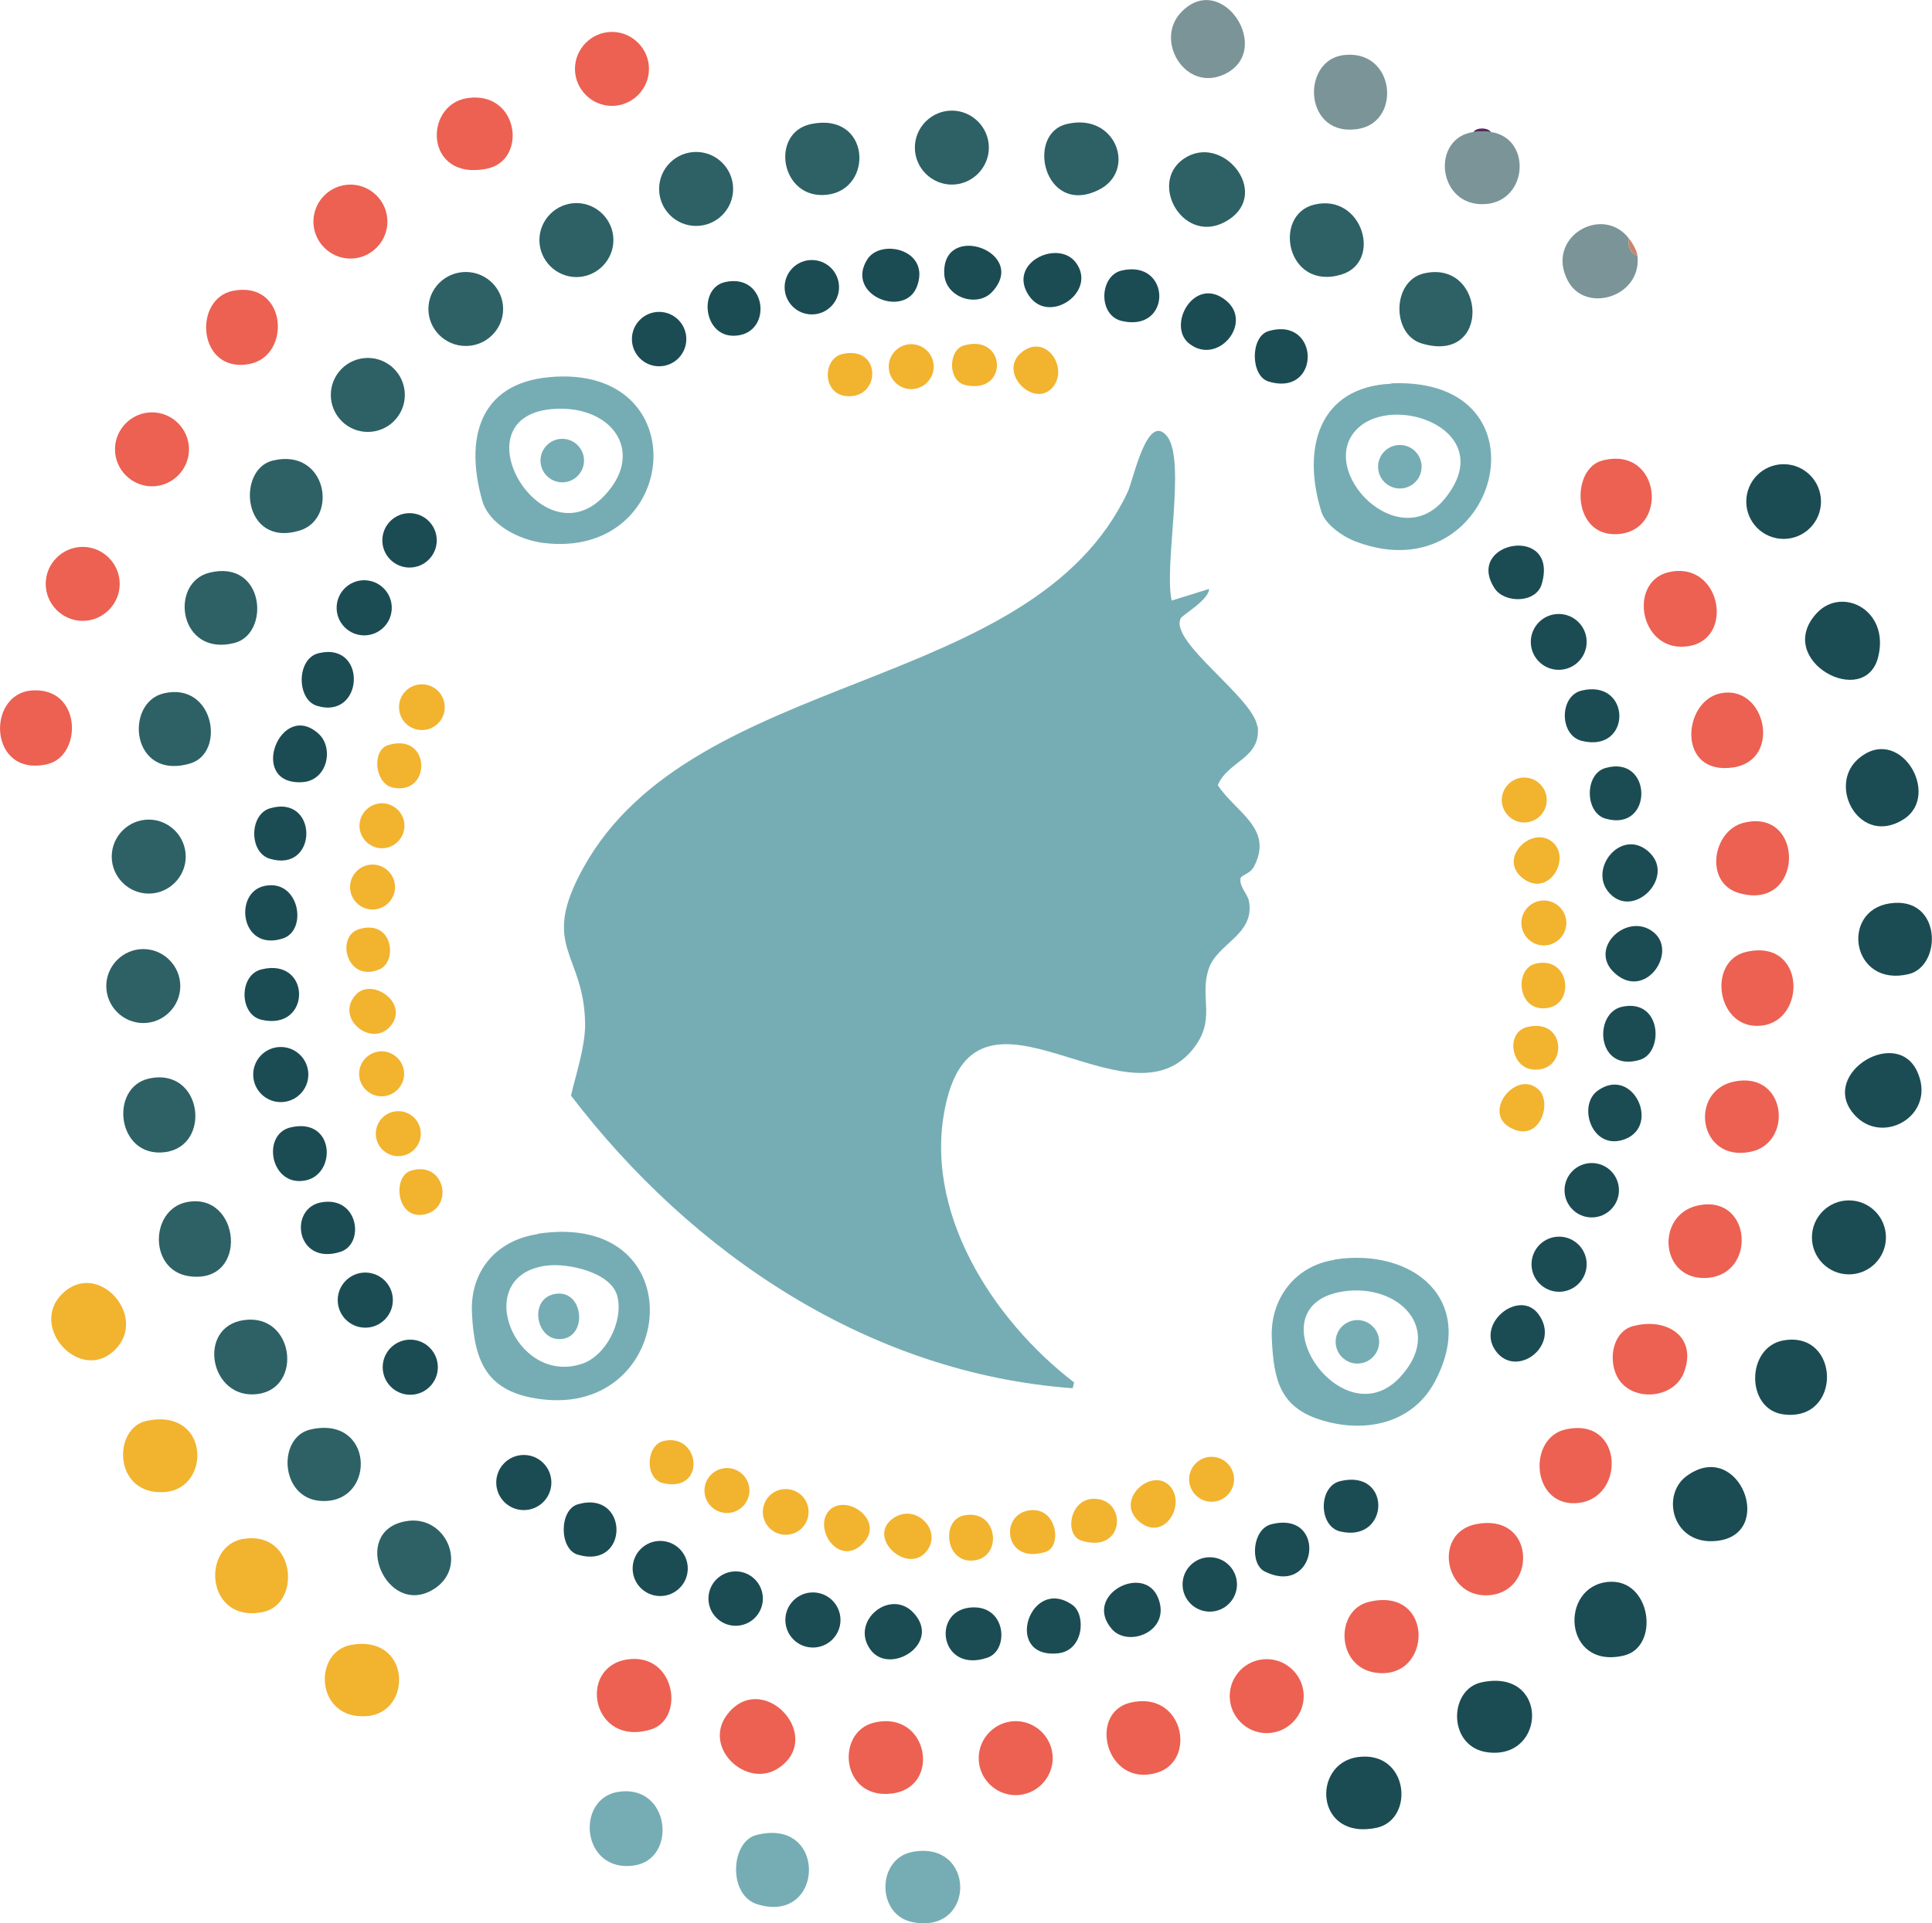 <svg viewBox="0 0 53.26 53.03" xmlns="http://www.w3.org/2000/svg" data-name="Layer 2" id="Layer_2">
  <defs>
    <style>
      .cls-1 {
        fill: #7b9498;
      }

      .cls-2 {
        fill: #f2b32e;
      }

      .cls-3 {
        fill: #c9846d;
      }

      .cls-4 {
        fill: #ec6152;
      }

      .cls-5 {
        fill: #76adb4;
      }

      .cls-6 {
        fill: #1c4c53;
      }

      .cls-7 {
        fill: #532b5c;
      }

      .cls-8 {
        fill: #2d6165;
      }
    </style>
  </defs>
  <g data-name="Layer 1" id="Layer_1-2">
    <g>
      <path d="M50.08,16.91c.69-.75,2.01-.1,1.7,1.19-.35,1.49-2.9.11-1.7-1.19Z" class="cls-6"></path>
      <path d="M37.43,48.45c1.41-.19,1.58,1.72.52,1.95-1.7.36-1.8-1.77-.52-1.95Z" class="cls-6"></path>
      <path d="M40.84,46.39c1.86-.4,1.8,2.13.18,1.93-1.11-.13-1.1-1.73-.18-1.93Z" class="cls-6"></path>
      <circle r="1.03" cy="13.83" cx="49.17" class="cls-6"></circle>
      <path d="M44.33,43.62c1.19-.11,1.44,1.79.44,2.03-1.67.4-1.8-1.9-.44-2.03Z" class="cls-6"></path>
      <path d="M49.17,36.96c1.57-.27,1.62,2.26-.01,2.04-1.04-.14-1.03-1.86.01-2.04Z" class="cls-6"></path>
      <circle r="1.02" cy="34.12" cx="50.97" class="cls-6"></circle>
      <path d="M52.1,24.91c1.43-.21,1.45,1.72.52,1.95-1.58.38-1.9-1.75-.52-1.95Z" class="cls-6"></path>
      <path d="M41.1,3.64c-.11-.02-.36-.02-.48,0-1.15.16-1.01,1.95.2,1.99,1.3.04,1.45-1.82.28-1.99Z" class="cls-1"></path>
      <path d="M37.03,1.52c-1.19.16-1.08,2.31.44,2.03,1.18-.22.98-2.21-.44-2.03Z" class="cls-1"></path>
      <path d="M32.56.34c-.74.77.11,2.21,1.19,1.71,1.39-.65-.07-2.89-1.19-1.71Z" class="cls-1"></path>
      <path d="M45.14,7.05c-.21-.08-.27-.26-.24-.48-.73-.94-2.31-.03-1.68,1.17.48.92,2.05.45,1.92-.69Z" class="cls-1"></path>
      <path d="M46.51,40.69c1.44-1.03,2.46,1.63.81,1.8-1.22.13-1.55-1.28-.81-1.8Z" class="cls-6"></path>
      <path d="M51.19,30.81c-1.15-1.11,1.04-2.53,1.65-1.29.57,1.18-.85,2.05-1.65,1.29Z" class="cls-6"></path>
      <path d="M51.2,20.95c1.14-1.04,2.34.96,1.28,1.64-1.19.76-2.1-.88-1.28-1.64Z" class="cls-6"></path>
      <path d="M12.84,7.5c-.57,0-1.03.46-1.03,1.02s.46,1.02,1.03,1.02,1.03-.46,1.03-1.02-.46-1.02-1.03-1.02Z" class="cls-8"></path>
      <circle r="1.02" cy="5.21" cx="19.19" class="cls-8"></circle>
      <path d="M6.73,36.4c-1.32.18-.95,2.21.37,2.04,1.26-.16,1.01-2.23-.37-2.04Z" class="cls-8"></path>
      <path d="M39.25,7.54c-.88.21-.89,1.68-.06,1.93,1.95.59,1.77-2.33.06-1.93Z" class="cls-8"></path>
      <path d="M5.14,33.15c-1.01.21-1.04,1.88.07,2.04,1.67.24,1.43-2.35-.07-2.04Z" class="cls-8"></path>
      <path d="M32.63,4.38c-1,.69.04,2.46,1.24,1.68,1.17-.76-.18-2.41-1.24-1.68Z" class="cls-8"></path>
      <path d="M4.1,24.64c.56,0,1.02-.46,1.02-1.02s-.46-1.02-1.02-1.02-1.02.46-1.02,1.02.46,1.02,1.02,1.02Z" class="cls-8"></path>
      <path d="M11.17,41.95c-1.53.29-.52,2.66.77,1.88,1-.6.36-2.1-.77-1.88Z" class="cls-8"></path>
      <path d="M4.11,29.74c-1.11.24-.89,2.2.44,2.03,1.3-.17,1.03-2.35-.44-2.03Z" class="cls-8"></path>
      <path d="M8.55,39.42c-.93.22-.83,1.98.38,1.97,1.45,0,1.37-2.38-.38-1.97Z" class="cls-8"></path>
      <path d="M8.26,14.63c1.08-.33.75-2.29-.74-1.93-1.01.24-.84,2.41.74,1.93Z" class="cls-8"></path>
      <path d="M15.89,5.6c-.56,0-1.02.46-1.02,1.02s.46,1.02,1.02,1.02,1.02-.46,1.02-1.02-.46-1.02-1.02-1.02Z" class="cls-8"></path>
      <path d="M26.24,3.05c-.56,0-1.02.46-1.02,1.02s.46,1.02,1.02,1.02,1.02-.46,1.02-1.02-.46-1.02-1.02-1.02Z" class="cls-8"></path>
      <path d="M4.97,27.19c0-.56-.46-1.02-1.02-1.02s-1.02.46-1.02,1.02.46,1.02,1.02,1.02,1.02-.46,1.02-1.02Z" class="cls-8"></path>
      <circle r="1.02" cy="10.89" cx="10.14" class="cls-8"></circle>
      <path d="M36.24,5.64c-1.17.27-.78,2.39.74,1.93,1.14-.35.58-2.24-.74-1.93Z" class="cls-8"></path>
      <path d="M6.46,17.73c1-.25.84-2.31-.68-1.94-1.13.27-.85,2.33.68,1.94Z" class="cls-8"></path>
      <path d="M29.41,3.42c-1.15.27-.62,2.55.87,1.82,1.07-.52.49-2.15-.87-1.82Z" class="cls-8"></path>
      <path d="M22.36,3.42c-1.15.24-.84,2.1.44,1.95,1.3-.15,1.2-2.29-.44-1.95Z" class="cls-8"></path>
      <path d="M5.25,21.05c.98-.3.65-2.26-.74-1.93-1.09.26-.9,2.42.74,1.93Z" class="cls-8"></path>
      <path d="M12.92,2.7c-1.26.15-1.23,2.31.51,1.95,1.11-.23.88-2.12-.51-1.95Z" class="cls-4"></path>
      <path d="M46.59,17.81c1.24-.24.83-2.37-.6-2.03-1.14.28-.77,2.29.6,2.03Z" class="cls-4"></path>
      <path d="M34.92,45.75c-.57,0-1.02.46-1.02,1.02s.46,1.02,1.02,1.02,1.02-.46,1.02-1.02-.46-1.02-1.02-1.02Z" class="cls-4"></path>
      <path d="M20.11,47.2c-.84.94.49,2.2,1.4,1.52,1.18-.87-.43-2.61-1.4-1.52Z" class="cls-4"></path>
      <path d="M17.28,45.76c-1.37.22-.96,2.42.66,1.93.96-.29.68-2.14-.66-1.93Z" class="cls-4"></path>
      <path d="M.87,19.04c-1.26.1-1.18,2.41.44,2.03.97-.23.95-2.14-.44-2.03Z" class="cls-4"></path>
      <path d="M6.42,8.02c-1.11.22-.97,2.27.44,2.02,1.19-.21,1.06-2.32-.44-2.02Z" class="cls-4"></path>
      <path d="M2.28,15.08c-.56,0-1.02.46-1.02,1.02s.46,1.02,1.02,1.02,1.02-.46,1.02-1.02-.46-1.02-1.02-1.02Z" class="cls-4"></path>
      <path d="M9.66,5.09c-.56,0-1.02.46-1.02,1.02s.46,1.02,1.02,1.02,1.02-.46,1.02-1.02-.46-1.02-1.02-1.02Z" class="cls-4"></path>
      <path d="M37.74,44.17c-.94.22-.91,1.78.16,1.95,1.6.25,1.67-2.39-.16-1.95Z" class="cls-4"></path>
      <path d="M17.89,1.9c0-.56-.46-1.02-1.02-1.02s-1.02.46-1.02,1.02.46,1.02,1.02,1.02,1.02-.46,1.02-1.02Z" class="cls-4"></path>
      <path d="M28,47.46c-.56,0-1.02.46-1.02,1.02s.46,1.02,1.02,1.02,1.02-.46,1.02-1.02-.46-1.02-1.02-1.02Z" class="cls-4"></path>
      <path d="M44.54,14.73c1.49-.03,1.26-2.46-.37-2.03-.86.22-.84,2.06.37,2.03Z" class="cls-4"></path>
      <path d="M43.14,39.42c-1.02.25-.92,2.07.28,2.03,1.41-.05,1.37-2.42-.28-2.03Z" class="cls-4"></path>
      <path d="M24.1,47.5c-1.07.25-.92,2.1.45,1.96,1.43-.14,1.05-2.32-.45-1.96Z" class="cls-4"></path>
      <path d="M48.13,26.25c-1.09.26-.8,2.18.44,2.03,1.25-.15,1.2-2.42-.44-2.03Z" class="cls-4"></path>
      <path d="M46.86,33.23c-1.22.21-1.12,2.03.13,2.01,1.44-.02,1.33-2.27-.13-2.01Z" class="cls-4"></path>
      <path d="M40.68,42.03c-1.21.25-.85,2.12.44,1.95,1.26-.17,1.18-2.28-.44-1.95Z" class="cls-4"></path>
      <path d="M47.79,21.16c1.35-.21.88-2.31-.37-2.04-1.04.22-1.2,2.28.37,2.04Z" class="cls-4"></path>
      <path d="M47.82,29.82c-1.28.25-1,2.24.44,1.94,1.18-.24,1-2.22-.44-1.94Z" class="cls-4"></path>
      <path d="M4.19,11.37c-.56,0-1.02.46-1.02,1.02s.46,1.02,1.02,1.02,1.02-.46,1.02-1.02-.46-1.02-1.02-1.02Z" class="cls-4"></path>
      <path d="M31.16,46.95c-1.18.28-.67,2.36.74,1.93,1.11-.34.72-2.28-.74-1.93Z" class="cls-4"></path>
      <path d="M48.06,22.69c-.85.22-1.08,1.64-.14,1.93,1.82.55,1.86-2.37.14-1.93Z" class="cls-4"></path>
      <path d="M45.04,36.56c-.57.14-.71.89-.47,1.38.36.73,1.56.66,1.85-.09.38-.99-.47-1.52-1.37-1.29Z" class="cls-4"></path>
      <circle r=".77" cy="17.7" cx="42.97" class="cls-6"></circle>
      <circle r=".76" cy="16.76" cx="10.04" class="cls-6"></circle>
      <circle r=".76" cy="44.67" cx="22.41" class="cls-6"></circle>
      <path d="M23.99,45.48c-.56-.78.56-1.7,1.2-1,.78.85-.68,1.74-1.2,1Z" class="cls-6"></path>
      <circle r=".76" cy="40.88" cx="14.44" class="cls-6"></circle>
      <circle r=".76" cy="29.63" cx="7.74" class="cls-6"></circle>
      <path d="M29.65,7.23c.62.8-.72,1.74-1.28.93-.62-.9.78-1.57,1.28-.93Z" class="cls-6"></path>
      <path d="M8.79,20.24c.42.39.24,1.31-.49,1.33-1.48.05-.56-2.3.49-1.33Z" class="cls-6"></path>
      <circle r=".76" cy="37.7" cx="11.31" class="cls-6"></circle>
      <circle r=".76" cy="43.25" cx="18.2" class="cls-6"></circle>
      <path d="M30.92,7.46c1.37-.32,1.4,1.72,0,1.39-.66-.16-.61-1.25,0-1.39Z" class="cls-6"></path>
      <path d="M45.59,25.71c.67.55-.24,1.89-1.08,1.12-.75-.68.36-1.71,1.08-1.12Z" class="cls-6"></path>
      <path d="M44.37,24.63c-.6-.65.3-1.79,1.05-1.17.82.68-.37,1.91-1.05,1.17Z" class="cls-6"></path>
      <path d="M44.72,27.76c1.09-.23,1.15,1.25.5,1.46-1.21.38-1.31-1.29-.5-1.46Z" class="cls-6"></path>
      <path d="M27.35,8.05c-.41.44-1.29.16-1.32-.5-.06-1.46,2.34-.6,1.32.5Z" class="cls-6"></path>
      <path d="M8,31.09c1.23-.3,1.29,1.29.42,1.46-.96.19-1.22-1.26-.42-1.46Z" class="cls-6"></path>
      <path d="M8.79,18.01c1.35-.32,1.24,1.86-.06,1.45-.56-.18-.56-1.31.06-1.45Z" class="cls-6"></path>
      <circle r=".76" cy="34.86" cx="42.98" class="cls-6"></circle>
      <path d="M26.72,44.33c1.02-.12,1.12,1.17.5,1.38-1.29.44-1.55-1.25-.5-1.38Z" class="cls-6"></path>
      <circle r=".76" cy="35.85" cx="10.07" class="cls-6"></circle>
      <path d="M36.95,40.84c1.43-.34,1.36,1.71,0,1.39-.61-.14-.61-1.25,0-1.39Z" class="cls-6"></path>
      <path d="M34.86,43.33c-.41-.21-.34-1.17.19-1.3,1.56-.39,1.27,2.03-.19,1.3Z" class="cls-6"></path>
      <path d="M7.21,26.73c1.38-.34,1.38,1.71,0,1.39-.62-.14-.63-1.24,0-1.39Z" class="cls-6"></path>
      <path d="M43.61,19.04c1.37-.32,1.38,1.73,0,1.39-.63-.15-.63-1.25,0-1.39Z" class="cls-6"></path>
      <circle r=".75" cy="14.9" cx="11.29" class="cls-6"></circle>
      <path d="M30.65,44.92c-.81-.94.9-1.83,1.28-.85.36.92-.83,1.37-1.28.85Z" class="cls-6"></path>
      <path d="M41.2,16.22c-.84-1.3,1.79-1.77,1.3-.11-.16.53-1.03.53-1.3.11Z" class="cls-6"></path>
      <path d="M34.97,9.13c1.43-.42,1.45,1.83,0,1.39-.5-.15-.51-1.24,0-1.39Z" class="cls-6"></path>
      <circle r=".75" cy="9.35" cx="18.17" class="cls-6"></circle>
      <path d="M23.91,7.15c.38-.59,1.77-.26,1.36.77-.35.86-1.98.21-1.36-.77Z" class="cls-6"></path>
      <path d="M44.05,30.07c.96-.68,1.73.96.75,1.34-.91.35-1.33-.93-.75-1.34Z" class="cls-6"></path>
      <path d="M19.98,7.78c1.12-.26,1.32,1.28.42,1.46-1,.2-1.19-1.28-.42-1.46Z" class="cls-6"></path>
      <circle r=".75" cy="43.69" cx="33.35" class="cls-6"></circle>
      <path d="M29.57,44.26c.37.27.31,1.26-.41,1.33-1.52.15-.77-2.17.41-1.33Z" class="cls-6"></path>
      <path d="M15.93,41.48c1.41-.41,1.43,1.81,0,1.39-.52-.15-.52-1.24,0-1.39Z" class="cls-6"></path>
      <path d="M32.79,9.48c-.64-.49.13-1.9,1-1.2.77.61-.21,1.81-1,1.2Z" class="cls-6"></path>
      <path d="M7.29,24.43c.96-.21,1.21,1.23.5,1.45-1.16.37-1.36-1.27-.5-1.45Z" class="cls-6"></path>
      <circle r=".75" cy="7.92" cx="22.38" class="cls-6"></circle>
      <circle r=".75" cy="32.82" cx="43.88" class="cls-6"></circle>
      <circle r=".75" cy="44.08" cx="20.28" class="cls-6"></circle>
      <path d="M42.42,36.25c.6.84-.56,1.73-1.14,1.06-.67-.78.61-1.81,1.14-1.06Z" class="cls-6"></path>
      <path d="M8.88,33.15c1.01-.16,1.18,1.16.5,1.37-1.23.39-1.44-1.23-.5-1.37Z" class="cls-6"></path>
      <path d="M7.44,22.29c1.34-.4,1.34,1.79,0,1.39-.58-.17-.57-1.22,0-1.39Z" class="cls-6"></path>
      <path d="M44.25,21.18c1.32-.39,1.34,1.79,0,1.39-.56-.17-.57-1.22,0-1.39Z" class="cls-6"></path>
      <path d="M6.73,42.43c-1.21.18-1.05,2.35.52,2.02,1.06-.22.91-2.23-.52-2.02Z" class="cls-2"></path>
      <path d="M4.04,39.18c-.95.2-.92,2.09.53,1.96,1.26-.12,1.21-2.33-.53-1.96Z" class="cls-2"></path>
      <path d="M1.72,35.67c-.94.92.49,2.48,1.44,1.56.95-.92-.46-2.51-1.44-1.56Z" class="cls-2"></path>
      <path d="M9.67,45.36c-1.06.2-.97,2.08.45,1.96,1.27-.1,1.21-2.27-.45-1.96Z" class="cls-2"></path>
      <path d="M21.66,41.06c-.35,0-.63.28-.63.63s.28.63.63.63.63-.28.63-.63-.28-.63-.63-.63Z" class="cls-2"></path>
      <path d="M11.63,18.87c-.35,0-.63.28-.63.63s.28.63.63.63.63-.28.63-.63-.28-.63-.63-.63Z" class="cls-2"></path>
      <path d="M26.56,41.79c-.62.14-.5,1.32.28,1.24.83-.09.66-1.45-.28-1.24Z" class="cls-2"></path>
      <path d="M41.94,25.45c0,.34.28.62.62.62s.62-.28.62-.62-.28-.62-.62-.62-.62.28-.62.62Z" class="cls-2"></path>
      <path d="M42.34,26.57c-.62.14-.51,1.38.34,1.22.74-.13.59-1.43-.34-1.22Z" class="cls-2"></path>
      <path d="M24.59,41.89c-.68.53.42,1.52.94.9.49-.58-.31-1.39-.94-.9Z" class="cls-2"></path>
      <path d="M10.84,21.72c1.07.21,1.04-1.55-.15-1.17-.45.15-.36,1.07.15,1.17Z" class="cls-2"></path>
      <path d="M33.4,40.17c-.34,0-.62.28-.62.62s.28.62.62.62.62-.28.62-.62-.28-.62-.62-.62Z" class="cls-2"></path>
      <path d="M30.12,41.33c-.64.03-.78,1-.31,1.15,1.22.39,1.28-1.2.31-1.15Z" class="cls-2"></path>
      <path d="M10.52,30.23c.34,0,.62-.28.62-.62s-.28-.62-.62-.62-.62.28-.62.62.28.62.62.62Z" class="cls-2"></path>
      <path d="M42.02,22.68c.34,0,.62-.28.62-.62s-.28-.62-.62-.62-.62.28-.62.62.28.62.62.62Z" class="cls-2"></path>
      <path d="M20.04,40.48c-.34,0-.62.28-.62.62s.28.62.62.62.62-.28.62-.62-.28-.62-.62-.62Z" class="cls-2"></path>
      <path d="M10.53,23.39c.34,0,.62-.28.62-.62s-.28-.62-.62-.62-.62.28-.62.62.28.62.62.62Z" class="cls-2"></path>
      <path d="M28.17,9.71c-.69.55.34,1.57.85.97.45-.53-.18-1.5-.85-.97Z" class="cls-2"></path>
      <path d="M41.97,24.21c.71.56,1.34-.51.85-.97-.55-.52-1.55.41-.85.97Z" class="cls-2"></path>
      <path d="M31.42,41.97c.67.54,1.27-.46.85-.97-.49-.59-1.59.37-.85.97Z" class="cls-2"></path>
      <path d="M42.1,28.32c-.6.15-.45,1.11.15,1.17.98.1.95-1.44-.15-1.17Z" class="cls-2"></path>
      <path d="M11.33,32.28c-.53.16-.4,1.4.4,1.2.79-.2.53-1.48-.4-1.2Z" class="cls-2"></path>
      <path d="M10.27,25.08c.34,0,.62-.28.62-.62s-.28-.62-.62-.62-.62.28-.62.62.28.62.62.62Z" class="cls-2"></path>
      <circle r=".62" cy="31.26" cx="10.98" class="cls-2"></circle>
      <path d="M28.46,41.64c-.93.03-.81,1.53.37,1.15.44-.14.32-1.17-.37-1.15Z" class="cls-2"></path>
      <path d="M41.61,31.08c.81.48,1.19-.64.82-1.02-.6-.6-1.57.58-.82,1.02Z" class="cls-2"></path>
      <path d="M25.12,9.49c-.34,0-.62.28-.62.62s.28.62.62.62.62-.28.62-.62-.28-.62-.62-.62Z" class="cls-2"></path>
      <path d="M18.31,39.73c-.51.1-.55,1.06-.02,1.17,1.18.26,1.02-1.38.02-1.17Z" class="cls-2"></path>
      <path d="M22.87,41.64c-.47.47.23,1.58.9.94.66-.63-.42-1.41-.9-.94Z" class="cls-2"></path>
      <path d="M23.23,9.76c-.55.12-.57,1.08.08,1.16.98.11,1.01-1.4-.08-1.16Z" class="cls-2"></path>
      <path d="M10.76,28.3c.55-.64-.53-1.38-.97-.85-.55.65.46,1.44.97.85Z" class="cls-2"></path>
      <path d="M10.46,26.73c.51-.22.37-1.39-.56-1.11-.66.2-.34,1.49.56,1.11Z" class="cls-2"></path>
      <path d="M26.56,9.53c-.42.13-.44.98.06,1.09,1.2.26,1.12-1.44-.06-1.09Z" class="cls-2"></path>
      <path d="M45.14,7.05c-.21-.08-.27-.26-.24-.48.1.12.22.33.24.48Z" class="cls-3"></path>
      <path d="M41.1,3.64c-.11-.02-.36-.02-.48,0,.08-.13.39-.13.48,0Z" class="cls-7"></path>
      <path d="M34.66,20.03c-.1-.79-2.44-2.34-2.11-2.98.04-.09.78-.51.78-.81l-1.03.32c-.22-.95.4-3.84-.12-4.52-.55-.71-.93,1.17-1.09,1.52-2.63,5.62-11.96,4.86-15.01,10.37-1.22,2.21.03,2.32.05,4.32,0,.62-.25,1.36-.39,1.96,3.34,4.37,8.22,7.66,13.83,8.07l.04-.16c-2.24-1.72-4.21-4.74-3.53-7.7.89-3.91,4.94.75,6.78-1.46.7-.84.19-1.43.46-2.24.23-.71,1.28-.94,1.11-1.87-.03-.19-.28-.41-.23-.64.02-.07.27-.13.36-.3.57-1.06-.49-1.5-.99-2.26.29-.68,1.21-.73,1.1-1.64Z" class="cls-5"></path>
      <path d="M14.82,34.03c-1.13.17-1.86,1.01-1.81,2.16.06,1.36.41,2.2,1.89,2.39,3.76.5,4.3-5.22-.08-4.56ZM16.03,37.61c-1.85.6-3.06-2.44-.97-2.71.59-.08,1.8.18,1.96.85.17.69-.32,1.65-.99,1.86Z" class="cls-5"></path>
      <path d="M14.97,14.97c3.79.48,4.26-4.95.17-4.57-1.95.18-2.32,1.72-1.85,3.39.19.68,1.01,1.09,1.68,1.18ZM15.46,11.27c1.48,0,2.3,1.24,1.2,2.4-1.77,1.88-4.21-2.4-1.2-2.4Z" class="cls-5"></path>
      <path d="M17.04,49.41c-1.19.19-1.01,2.24.44,2.03,1.21-.18.99-2.26-.44-2.03Z" class="cls-5"></path>
      <path d="M20.85,50.6c-.71.18-.79,1.66.03,1.91,1.85.57,1.95-2.42-.03-1.91Z" class="cls-5"></path>
      <path d="M25.13,51.07c-.96.2-.97,1.73.02,1.93,1.77.36,1.76-2.29-.02-1.93Z" class="cls-5"></path>
      <path d="M15.3,35.68c-.75.13-.52,1.34.2,1.24.71-.09.58-1.38-.2-1.24Z" class="cls-5"></path>
      <path d="M15.5,13.3c.33,0,.6-.27.6-.6s-.27-.6-.6-.6-.6.27-.6.6.27.6.6.6Z" class="cls-5"></path>
      <path d="M38.36,10.58c-2.04.09-2.47,1.83-1.93,3.54.12.37.64.71.99.83,3.88,1.42,5.46-4.57.93-4.38ZM39.83,13.75c-1.28,1.58-3.54-.77-2.43-1.91,1.01-1.04,3.96.03,2.43,1.91Z" class="cls-5"></path>
      <circle r=".6" cy="12.87" cx="38.59" class="cls-5"></circle>
      <path d="M36.79,34.74c-1.09.16-1.78,1.08-1.73,2.16.05,1.17.23,1.94,1.44,2.28,1.19.34,2.47.05,3.07-1.11,1.15-2.21-.59-3.67-2.78-3.34ZM38.6,37.97c-1.61,1.75-4.12-1.97-1.57-2.36,1.53-.23,2.79,1.04,1.57,2.36Z" class="cls-5"></path>
      <path d="M37.42,36.4c-.33,0-.6.27-.6.6s.27.6.6.6.6-.27.6-.6-.27-.6-.6-.6Z" class="cls-5"></path>
    </g>
  </g>
</svg>